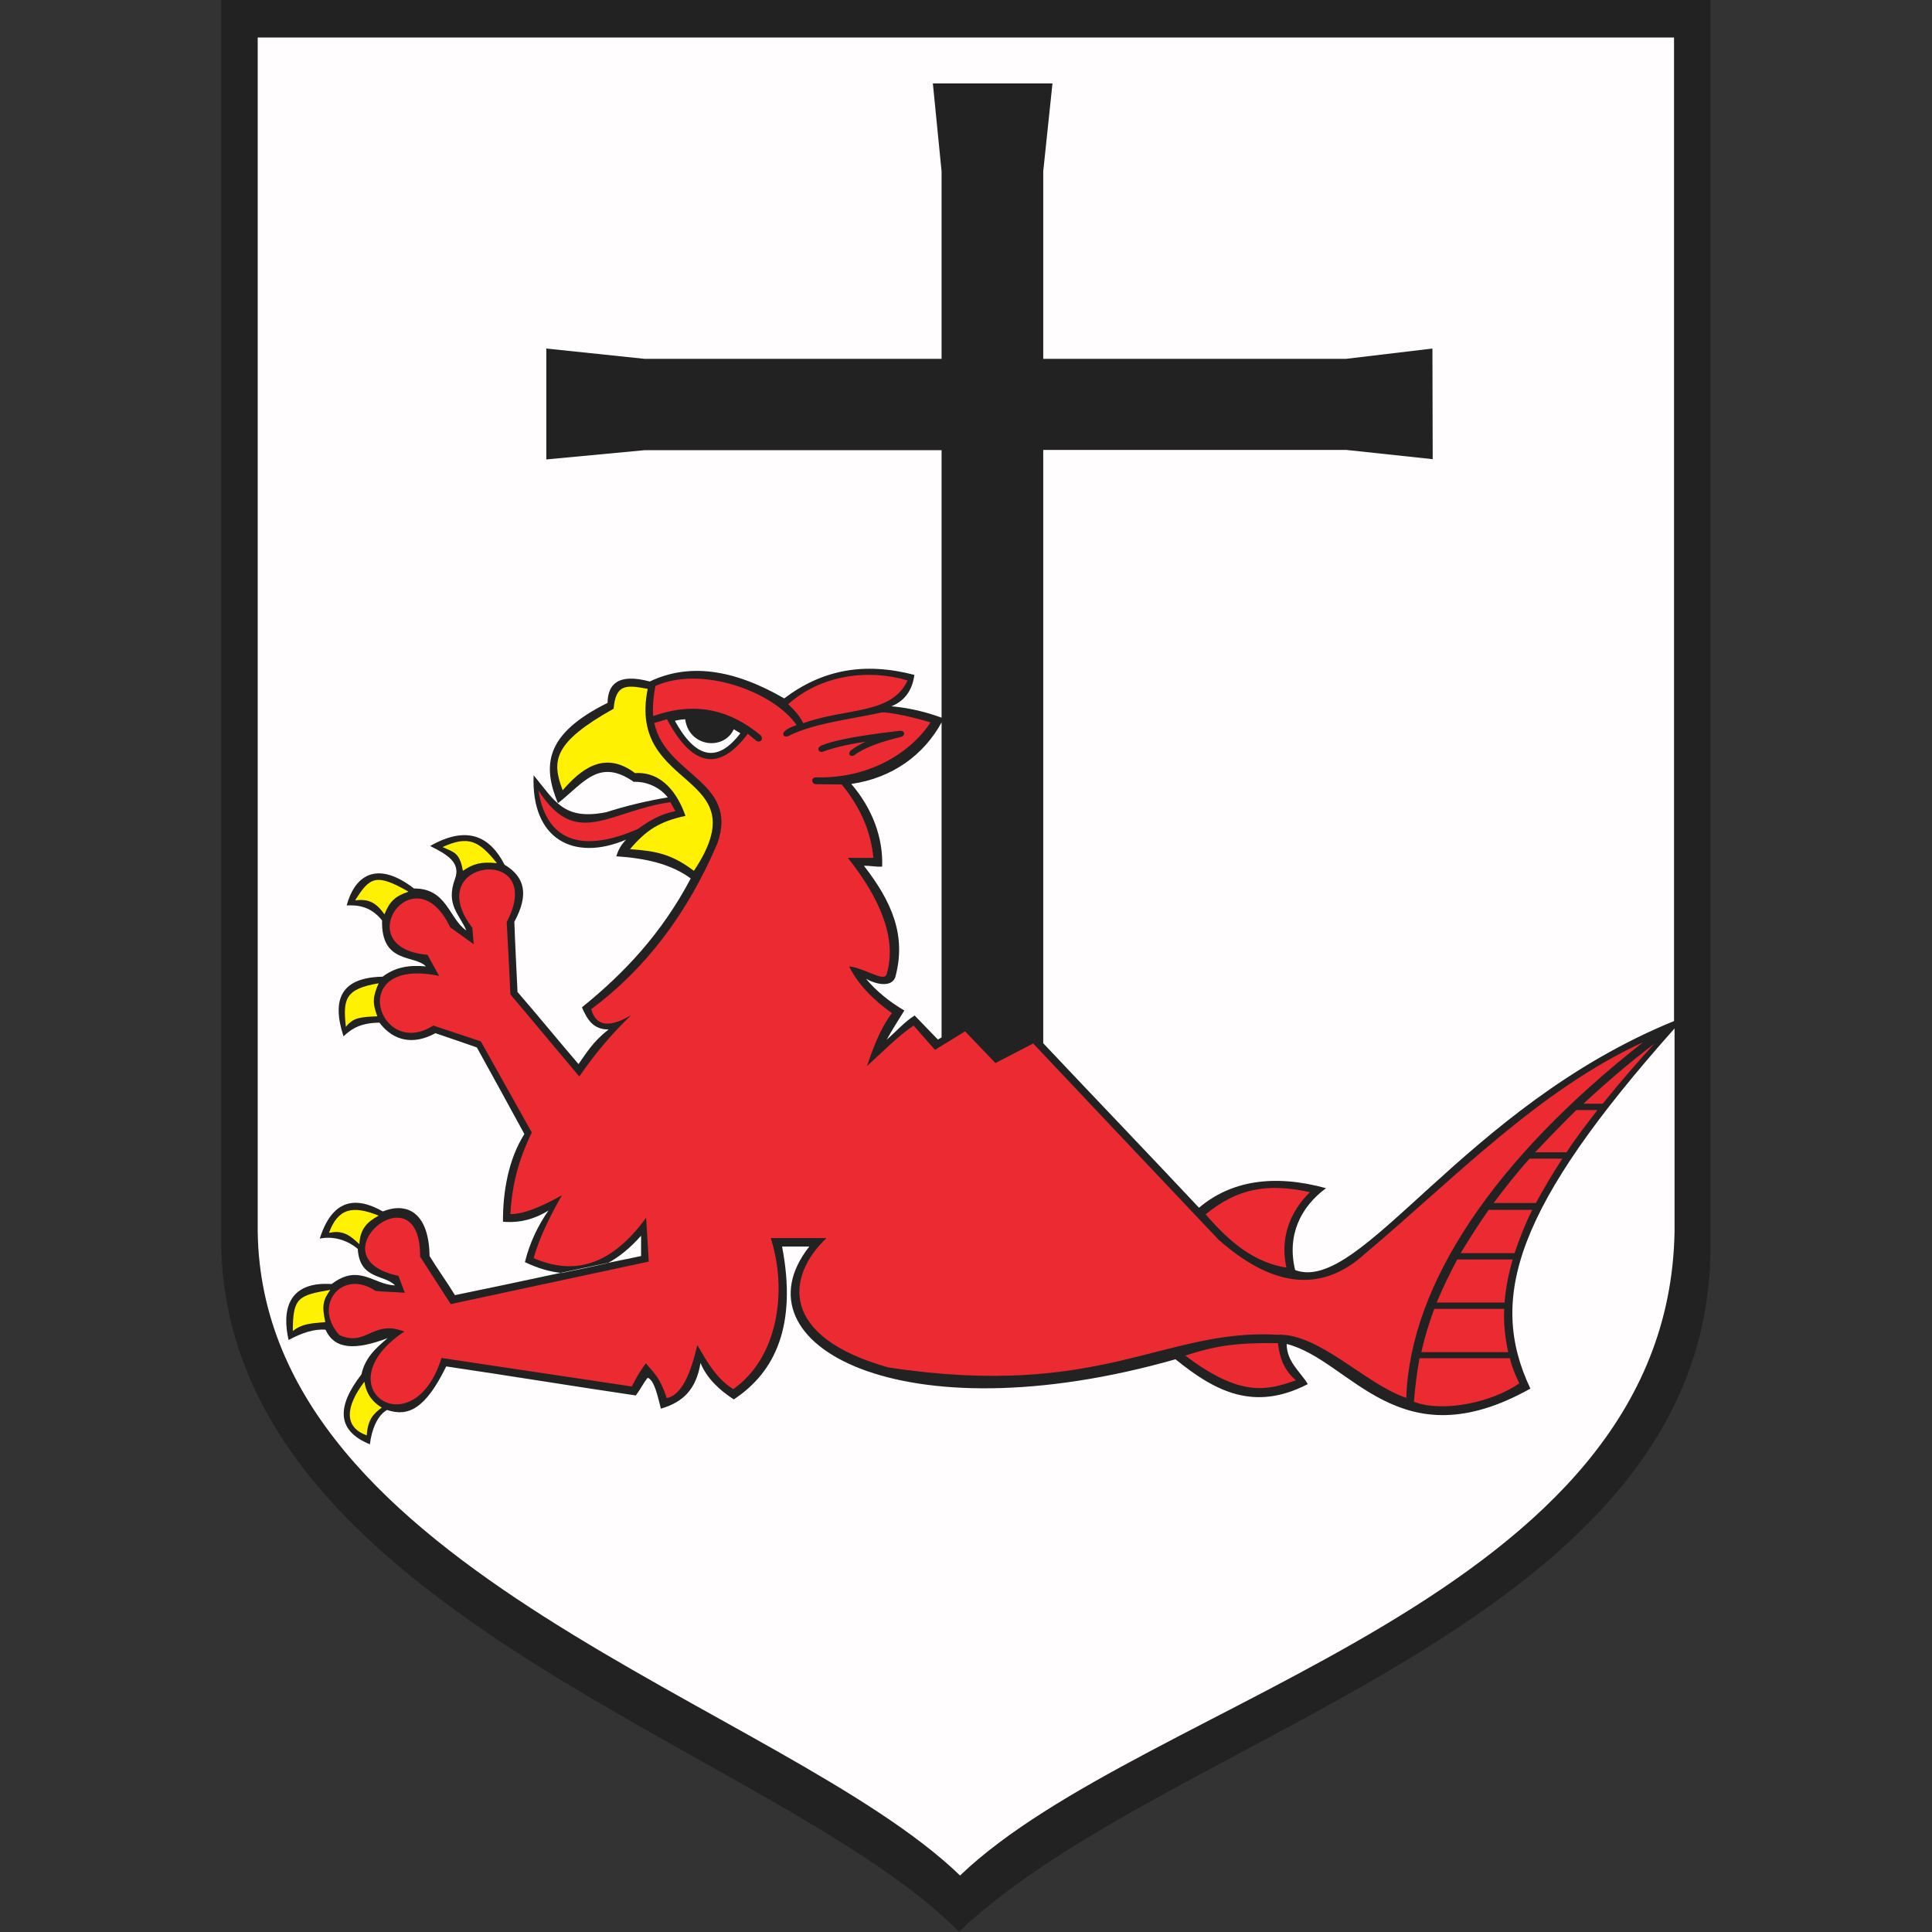 <?xml version="1.0" encoding="utf-8"?>
<!-- Generator: Adobe Illustrator 24.2.0, SVG Export Plug-In . SVG Version: 6.00 Build 0)  -->
<svg version="1.1" id="Warstwa_1" xmlns="http://www.w3.org/2000/svg" xmlns:xlink="http://www.w3.org/1999/xlink" x="0px" y="0px"
	 width="731.7px" height="731.7px" viewBox="0 0 731.7 731.7" style="enable-background:new 0 0 731.7 731.7;" xml:space="preserve"
	>
<rect x="0" y="0" width="731.7" height="731.7" fill="#333333" stroke="none"/>
<style type="text/css">
	.st0{fill-rule:evenodd;clip-rule:evenodd;fill:#222222;}
	.st1{fill-rule:evenodd;clip-rule:evenodd;fill:#EC2A32;}
	.st2{fill-rule:evenodd;clip-rule:evenodd;fill:#FFF101;}
	.st3{fill-rule:evenodd;clip-rule:evenodd;fill:#FFFDFD;}
</style>
<g>
	<path class="st0" d="M83.8,0h564v472.9c-0.8,142.8-205,182.8-284.6,258.7C295.3,662.8,87.6,610.9,83.8,472.9V0"/>
	<path class="st1" d="M247.4,271.2c16.6-5.9,29.6-1.9,40.7,7.3c1.2,1.6-0.2,2.9-1.6,2.1c-1.1-0.9-2.2-1.8-3.3-2.7
		c-10.6,14.2-20.8,12.9-30.6-5.5c-1.6,0.5-3.2,0.9-4.8,1.4c4.2,19.9,32.2,22,23.9,45.6c-11.4,26.7-27.3,47.6-47.8,62.8
		c2,7.2,7.7,6.6,15.1,2.3c-7.3,7-13.8,14.7-19.6,23.2c-8.7-10.4-17.4-20.7-26.1-31.1c-0.4-9.1-0.9-18.2-1.4-27.4
		c15.6-29.6-33.2-24-13,2.2c0.2,2.1,0.3,4.2,0.5,6.2c-3-2.1-5.9-4.3-8.9-6.4c-13.6-28.7-39,7.9-8.6,10.4c1.5,2.7,2.9,5.3,4.4,8
		c-35.6-7.4-23,32.1-2.2,18.8c6,2,12,4,18,6c6.4,11.5,12.9,23,19.3,34.5c-4.4,9-7.5,18.9-8.1,30.9c4.9,0.1,11.6-2.7,19.5-7.1
		c-4.5,7.9-8.5,15.9-10.7,23.8c14.6,6.3,28.8,3.6,42.6-15.3c0.3,5.5,0.7,11,1,16.6c-25,5.4-50,10.7-75,16.1l-11.6-18
		c0.3-33.9-40.9,0.4-8.2,7.3c0.8,2.1,1.6,4.3,2.4,6.4c-3.7-0.3-7.4-0.3-11.1-0.7c-12.4-8.5-24,5.2-13.7,16.7
		c10.2,4.7,12.7-6,24.6-1.3c-31.2,20.9,3.4,44.6,14.1,10c24,3.6,48.1,7.2,72.1,10.8c1.4-2.9,3.1-5.8,5.3-8.8
		c2.6,3.2,5.3,5.1,7.9,13.2c5.6-1.1,9-9,11.6-20.1c3.7,6.4,7.1,12.6,13.6,16.7c17-11.9,20.6-37.3,14.2-57.2c7,0,14.1,0,21.1,0
		c-15.1,14.3-18.2,37.3,23.5,49c80.8,12.2,104-14.8,147.4-12.4c15.8-0.6,33.3,18.8,48.7,23.9c1.4-43.2,33.6-90.7,89.7-134.7
		c-39.7,18.3-71.1,51.3-105.2,80c-17.9,16.4-37,11.3-55.7-5.3c-23.4-24.7-46.8-49.5-70.1-74.2c-4.8,2.5-9.5,4.9-14.3,7.4
		c-3.8-4-7.7-8-11.5-12c-3.8,2.3-7.6,4.7-11.4,7c-2.7-3.1-5.4-6.1-8.1-9.2c-6,4.1-12,10.2-17.7,15.4c2.2-6.4,5-14.2,9.5-20.1
		c-6.7-4.7-13-11-16.2-17.7c5.9,0.6,13.4,6.2,14.2,2.9c4-13.2-2.4-28.6-14.7-44c3.2,0,6.5,0,9.7,0c-0.9-8.6-3.8-17.7-12-27.8
		c-3.3,0-6.6-0.1-9.9-0.1c-1.5-0.1-1.9-2.4,0-2.6c19.8,0.6,35.8-9,43.5-20.8c-6.1-1.9-15.2-3.9-18.3-3.8c-12,2.6-26.4,4.2-35.6,9
		c-1.9,0.6-2.3-0.9-1.4-1.8c1.4-1.3,2.8-1.7,4.6-2.4c-8.7-12.6-35.9-22.7-53.5-14.8C247.4,264.3,247.1,268,247.4,271.2L247.4,271.2z
		 M311,282.4c4.1-1.8,12.9-3.7,29.6-5.6c2.2-0.3,2.4,1.8,0.6,2.3c-7.1,1.7-13.5,3.8-17.8,7c-1.3,0.7-2.4-0.5-1.3-1.8
		c1.7-1.3,3.6-2.4,5.7-3.4c-7.9,1.2-12.7,2.5-16.2,3.8C310.3,285.2,308.9,283.5,311,282.4z M253.9,303.8c0.6,1.3,1.2,2.1,1.9,3.4
		c-6.1,1.2-10.2,3.9-14.3,6.8c-20,8.7-34.4,5.6-37.6-14.7C218.2,321.8,230.6,307.1,253.9,303.8L253.9,303.8z M448.9,513.4
		c10.2-3.3,18-5,35.1-4.7c0.8,7,3.1,10.8,6.8,14.1C480.3,526.3,470.4,529.7,448.9,513.4L448.9,513.4z M456.6,459.9
		c12.1-9.9,23.5-11.9,39.5-8.4c-7.6,7.5-11.4,17.4-8.9,28.6C475.1,478.1,466,470.8,456.6,459.9L456.6,459.9z M537.6,514.4
		c11.4,0,22.8,0,34.2,0c0.9,3.5,2,6.2,3.6,9.5c-10.2,7.2-29,11.2-39.9,7C535.9,525.5,536.6,520,537.6,514.4L537.6,514.4z
		 M543.2,495.7c8.8,0,17.7,0,26.5,0c-0.3,4.9,0.2,10.4,1.5,16.4c-11,0-22,0-32.9,0C539.5,506.6,541.2,501.1,543.2,495.7L543.2,495.7
		z M551.9,477c7,0,14,0,21,0c-1.5,5.1-2.6,10.5-3.1,16.3c-8.6,0-17.1,0-25.7,0C546.5,487.6,549.1,482.2,551.9,477z M563.8,458.2
		c5.5,0,11,0,16.5,0c-2.7,5.4-4.7,10.6-6.7,16.4c-6.8,0-13.6,0-20.4,0C556.7,468.8,560,463.6,563.8,458.2z M579.3,438.8
		c4.1,0,8.3,0,12.4,0c-3.6,5.5-6.9,11.1-10,16.8c-5.3,0-10.6,0-16,0C570.1,449.7,574.5,444.1,579.3,438.8z M597,420.4
		c2.7,0,5.4,0,8,0c-4,5.2-8,10.3-11.7,16c-4,0-7.9,0-11.9,0C586.4,431.1,591.6,425.7,597,420.4z M626.5,395.3
		c-9.2,7-18.1,14.6-26.8,22.7c2.4,0,4.9,0,7.3,0C613.4,410,619.9,402.6,626.5,395.3z M304.2,273.9c16.3-5.9,33.6-3.2,39.5-16.2
		c-14.7-4.4-32.7-2.2-45.2,9C300.9,269,302.8,271,304.2,273.9"/>
	<path class="st2" d="M245.3,260.9c-8.2-1.6-12.1-1.8-12.9,7.5c-22.8,12.8-23.6,19.6-19.3,30.9c6.6-7.6,15.6-15.4,27.4-6.5
		c10.4-0.7,16.3,8.1,19.1,16.2c-9.8,2.1-14.9,5.4-21,12.6c9.8,0.7,15.7,1.8,24.2,8.2C288.1,291.9,237.4,300.1,245.3,260.9z
		 M175.3,329.8c4-2.7,6.8-3.5,12.9-2.9c-6.8-8.4-10.7-10.6-20.6-6.1C172,322.8,174.1,322.9,175.3,329.8z M145.6,346.3
		c1.9-4.8,4-6.9,9.1-8.6c-12.3-7.1-14.7-5.5-20.2,3.3C139.1,340.4,142.2,341.4,145.6,346.3L145.6,346.3z M143.4,372.4
		c-2.1,4.9-2.5,7.2-0.5,12.5c-6.3,0.3-9.1,0.4-11.9,4C129.8,378.3,130.8,374.5,143.4,372.4z M136.1,471.2c0.3-5.8,2.9-8.4,7.3-10.8
		c-9.8-4-15.4-2.8-18.8,6.5C129.4,466,131.8,467.1,136.1,471.2L136.1,471.2z M125.1,488.5c-2.7,3.8-3.3,5.9-1.9,12.2
		c-5.7,0.5-8.9,0.7-12.3,3.4C110.9,491.4,113,490.6,125.1,488.5L125.1,488.5z M138,523.3c0.8,4.8,3.1,7.7,6.6,9.8
		c-3.2,2.3-5.3,4.5-5.7,10.5C130.1,540.5,130.9,532.6,138,523.3"/>
	<path class="st3" d="M542.5,132l-32.7,3.9H395.1v-71l3.5-33.3h-45.3l3.3,33.3v71H244.1l-37.2-3.9v42l37.2-3.5h112.5v101.3
		c-7.9-2.9-14.4-3.9-19-4.3c4.9-2,7.9-5.9,8.7-11.9c-19.1-5-35-1.9-49.3,8.9c-19.7-11.4-36.5-13.3-50.9-6.4c-12-3.2-15.9,1-16,8.1
		c-23.8,11.8-24.7,23.7-18.8,38c9.7-7.6,15.5-17.3,28.7-8.1c3.7-0.2,9.3,1.3,12.9,5.9c-8,1.3-16.1,3.3-23.3,5.6
		c-16.2,3.2-19.4-4.2-27.5-14c-1,24.3,15.2,32.8,35,24.4c-2.1,2.2-3,4.1-3.7,6.3c10.7,0.7,20.7,2.8,28.2,8.4
		c-11,20.8-25.1,35.8-41.2,48.8c2,4.6,4.2,8.4,10.1,8.4c-6,4.6-8.6,9.2-11.4,13.1c-7.3-8.5-15.7-18.8-23.1-27.3
		c-0.4-9-0.9-17.5-1.2-26.6c5.6-10.3,4-17-3.7-21.6c-5.6-10.9-14.3-15-28.2-7.1c6.2,3.1,11.8,6.2,9.4,12.5
		c-3.6,9.9,1.8,13.4,4.3,19.5c-6.6-4.5-7.3-16-19.8-15.9c-13.2-10.2-22.1-6-25.5,6.4c3.5-0.1,8.8-0.1,13.4,5.7
		c-0.4,16.6,12.4,12.9,16.6,17.4c-6.5-0.6-11.6,0.3-16.4,3.9c-15.4,0.3-19.5,8.2-14.8,22.6c3.3-3.2,6.9-5.1,13.6-5.2
		c5.5,7.3,13.2,8.4,21.2,4c5.3,1.8,10.3,3.5,15.7,5.4c6.1,11.1,12,21.7,18,32.8c-6,9.4-8.2,21.9-8.1,33.2c6.9,0.6,12.4-1.3,17.2-4.2
		c-3.8,5.4-7.1,12.1-8.9,19.5c4.8,2.3,9.5,3.7,14,4.1c5.8-1.2,11.5-2.4,17.3-3.7c4.4-2.3,8.6-5.8,12.7-10.4c0,2.6,0,5.2,0,7.7
		c-23.7,4.8-46.9,10-70.5,14.8c-2.9-4.8-6.7-10-9.6-14.8c-0.3-17.4-9.3-20.3-17.7-16.9c-10.8-6.1-19.3-4.2-23.9,10.3
		c4.8-1,10.1,0.3,14.4,3.9c0.7,11.7,10.1,9.6,14.1,13.8c-8.1-0.2-13.6-8.4-24-0.5c-16.8-1.1-18.8,10.3-16.3,21.2
		c4.8-2.6,9.7-4.3,14-3.9c3.5,7.7,11.5,7.7,23.5,3.2c-4.9,4.1-8.6,7.7-9.9,13.7c-9.3,12-9.6,21.3,3.2,26.5c0.6-5.4,2.8-11,6.5-13
		c7.8,2.6,14.4-0.1,22.4-16.5c23.7,3.5,48.1,7.5,71.8,11c1.8-2.4,2.6-4.3,4.5-6.7c2.5,0.9,3.7,6.6,5,11.7c8.6-2.5,13.4-7.5,15-17.3
		c2.4,5.8,7.1,10.2,12.6,13.8c15.8-10.4,24-28.2,18.3-57.9h10.3c-29.1,37,34.8,72.2,138.7,42.7c15,12.2,29.8,19.9,50.1,9.4
		c-2.7-4.6-8-8.4-8-15.2c24.3,6.1,42.3,44.9,92.3,16.9c-16.3-34.4-5.4-69,54.6-136.4v76.9c-2.4,139.7-200.2,176.5-270.6,243.9
		C297.1,646.1,99.3,594.8,97.6,466.4V14.2H634v372.5c-79.9,32.6-118.6,103.7-143.5,94.3c-3.2-13.2,2.1-23.9,11.7-31
		c-20-5.5-36.2-2.7-48.1,7.4c-19.7-21-39.3-41.4-59-62.3V170.4h114.8l32.7,3.5L542.5,132L542.5,132z M356.6,392.9V273.6
		c-6.7,12.3-18.7,21.1-34.2,23.3c8,9.3,12.1,20.4,11.7,31.3c-2.2,0.2-4.7-0.4-6.9-0.3c10.4,13.4,16.3,26.4,11.8,42.4
		c-1.7,3.9-7.7,2.3-11,0.4c3.6,4.4,8.8,8.7,14.5,12c-2.1,3.4-4.8,7.6-6.7,11.1c3.3-2.9,7.1-7.1,10.6-9.2l8.8,9.1L356.6,392.9
		L356.6,392.9z M255.6,273c1-0.3,2.4-0.5,3.9-0.6c1.4,10.5,14.6,12,18.4,3.8c0.8,0.5,1.7,1,2.5,1.5
		C271.4,289.5,263.2,286.8,255.6,273"/>
</g>
</svg>
